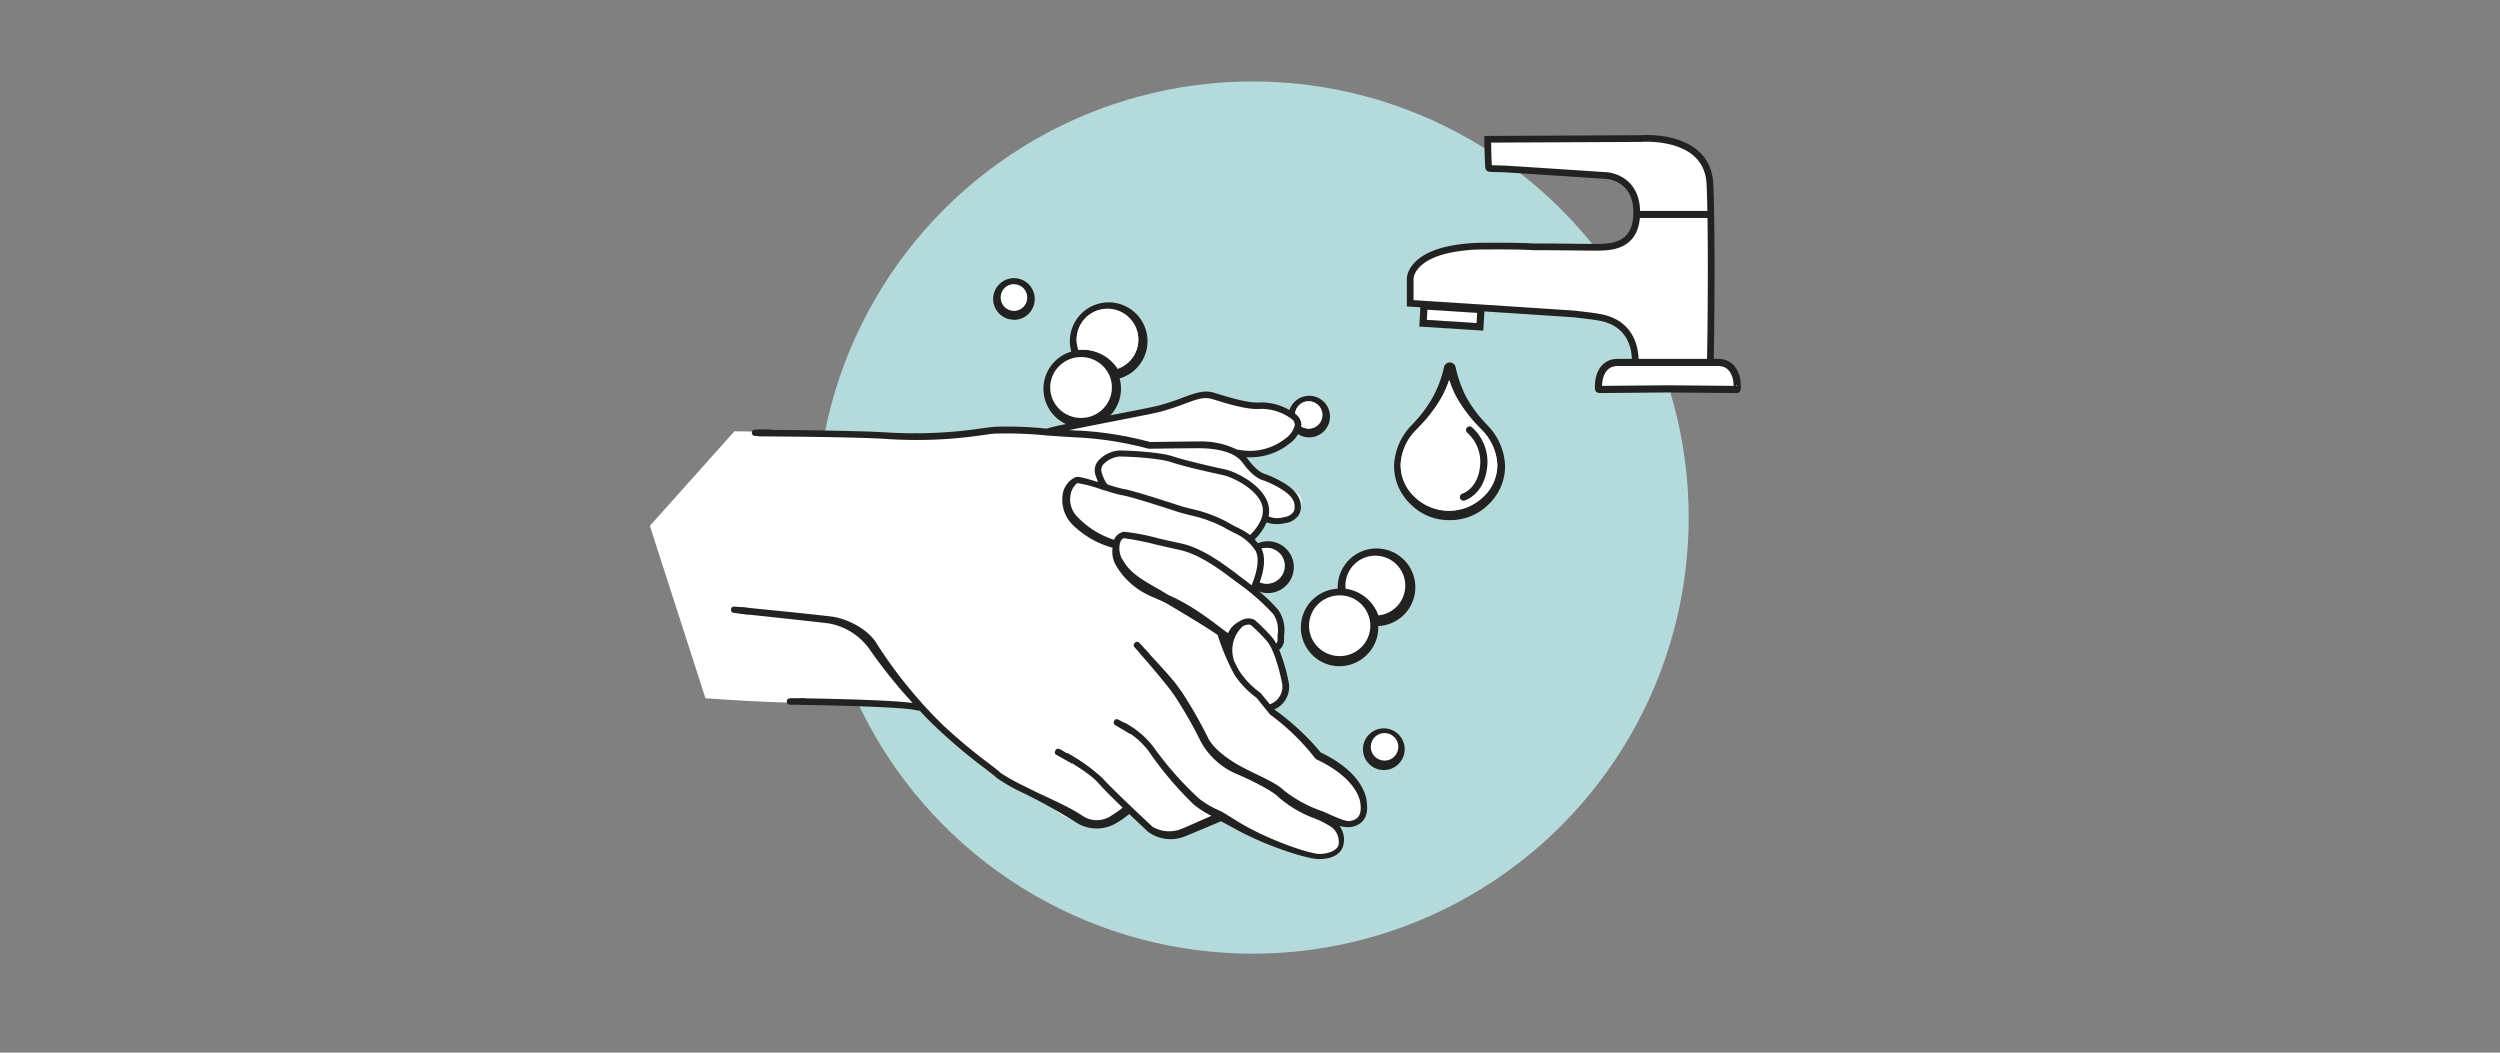 <svg id="Layer_1" data-name="Layer 1" xmlns="http://www.w3.org/2000/svg" width="380" height="160" viewBox="0 0 380 160"><rect x="0" y="0" width="380" height="160" fill="#808080" stroke="none"/><defs><style>.cls-1{fill:none;}.cls-2{fill:#b5dadc;}.cls-3{fill:#222221;}.cls-4,.cls-5,.cls-6,.cls-7{fill:#fff;}.cls-5,.cls-6,.cls-7{stroke:#222221;}.cls-5,.cls-6{stroke-miterlimit:10;}.cls-5{stroke-width:1.02px;}.cls-6,.cls-7{stroke-width:1.09px;}.cls-7{stroke-linecap:round;stroke-linejoin:round;}</style></defs><title>Assets</title><rect class="cls-1" width="380" height="160"/><circle class="cls-2" cx="190.39" cy="78.67" r="66.29"/><path class="cls-3" d="M220.33,79.06a8.19,8.19,0,0,1-5.94-2.44,8,8,0,0,1-2.49-5.89,9.24,9.24,0,0,1,2.72-6.15l.56-.62a19,19,0,0,0,2.73-3.82,17.12,17.12,0,0,0,1.57-4.3.94.94,0,0,1,.93-.75.91.91,0,0,1,.85.75,18.91,18.91,0,0,0,1.5,4.31A19.08,19.08,0,0,0,225.5,64l.55.6a9.32,9.32,0,0,1,2.72,6.16,8,8,0,0,1-2.49,5.89A8.22,8.22,0,0,1,220.33,79.06Zm-.05-21.33a16.29,16.29,0,0,1-1,2.35A21.29,21.29,0,0,1,216,64.54l-.61.66a7.91,7.91,0,0,0-2.49,5.32,6.57,6.57,0,0,0,2.16,5,7.49,7.49,0,0,0,10.36,0,6.55,6.55,0,0,0,2.17-5,8.08,8.08,0,0,0-2.49-5.33l-.61-.64a22,22,0,0,1-3.25-4.46A17.63,17.63,0,0,1,220.28,57.73Z"/><path class="cls-4" d="M220.28,57.79a16.29,16.29,0,0,1-1,2.35A21.29,21.29,0,0,1,216,64.6l-.61.65a7.94,7.94,0,0,0-2.49,5.32,6.59,6.59,0,0,0,2.16,5,7.49,7.49,0,0,0,10.36,0,6.57,6.57,0,0,0,2.17-5,8.06,8.06,0,0,0-2.49-5.32l-.61-.65a21.73,21.73,0,0,1-3.25-4.45A18.21,18.21,0,0,1,220.28,57.79Z"/><path class="cls-5" d="M259.91,28c-.35-7.78-10.45-6.94-10.45-6.94l-23.33.11s.06,4.26.18,4.38,1,.07,2.58.14c5,.31,15.31,1,15.31,1s4.88.25,4.57,6.11c-.26,4.76-4,4.79-6.4,4.79-1,0-5-.07-9.31-.07-2.37-.14-5-.12-7.58-.11a25.77,25.77,0,0,0-5.13.5c-6,1.25-6,4.42-6,4.42V46.1s21.06,1.35,25.15,1.64c.43.09,2.37.25,3.73.51,6,1.13,5.29,7.07,5.32,7.07s11.31-.09,11.39,0S260.27,35.8,259.91,28Z"/><rect class="cls-3" x="248.75" y="32.06" width="11.46" height="1.07"/><polygon class="cls-6" points="224.95 49.68 216.31 49.13 216.45 46.5 225.1 47.05 224.95 49.68"/><path class="cls-6" d="M261.14,55.09H245.9c-3.24,0-3,4.11-2.88,4.11l10.5-.09,10.5.09C264.11,59.2,264.38,55.09,261.14,55.09Z"/><path class="cls-7" d="M223.38,65.36A6.48,6.48,0,0,1,225.5,71c-.42,3.79-3.05,4.56-3.05,4.56"/><path class="cls-4" d="M169.71,59.12a5.21,5.21,0,1,0-5.21,5.21,5.21,5.21,0,0,0,5.21-5.21"/><path class="cls-3" d="M210.34,117.05a3.17,3.17,0,1,1,3.17-3.17A3.17,3.17,0,0,1,210.34,117.05Zm-17.68-26.9a3.94,3.94,0,1,1,4-3.94A3.95,3.95,0,0,1,192.66,90.15Zm-.09-6.87A2.72,2.72,0,1,0,195.3,86,2.72,2.72,0,0,0,192.57,83.28ZM199,66.48a3.16,3.16,0,1,1,3.16-3.16A3.16,3.16,0,0,1,199,66.48Zm-.14-5.5A2.08,2.08,0,1,0,201,63.06,2.08,2.08,0,0,0,198.89,61ZM164.5,65a5.9,5.9,0,0,1-1.66-11.56,5.84,5.84,0,0,1-.22-1.57,5.9,5.9,0,1,1,7.56,5.65A5.92,5.92,0,0,1,164.5,65Zm-.26-11.85a6.34,6.34,0,0,1,5.65,2.89,4.69,4.69,0,1,0-6.24-4.25,4.51,4.51,0,0,0,.27,1.38Zm-10.13-4.55a3.16,3.16,0,1,1,3.17-3.16A3.17,3.17,0,0,1,154.11,48.62Zm0-5.42a2,2,0,1,0,2,2A2,2,0,0,0,154.13,43.2Z"/><ellipse class="cls-4" cx="164.32" cy="58.9" rx="4.69" ry="4.63"/><path class="cls-4" d="M208.7,96.58a5.21,5.21,0,1,0-6.28,3.86,5.21,5.21,0,0,0,6.28-3.86"/><path class="cls-3" d="M202.26,101.11a5.9,5.9,0,0,1,1.07-11.63,6.57,6.57,0,0,1,.16-1.58,5.9,5.9,0,1,1,6,7.26,6.09,6.09,0,0,1-.15,1.58A5.92,5.92,0,0,1,202.26,101.11Z"/><path class="cls-4" d="M204.84,89.54a6.16,6.16,0,0,1,4.67,4,4.55,4.55,0,1,0-4.92-5.42,4.17,4.17,0,0,0-.05,1.36Z"/><ellipse class="cls-4" cx="203.63" cy="95.11" rx="4.66" ry="4.62"/><path class="cls-4" d="M164.24,53.17a6.34,6.34,0,0,1,5.65,2.89,4.69,4.69,0,1,0-6.24-4.25,4.51,4.51,0,0,0,.27,1.38Z"/><path class="cls-4" d="M154.13,43.25a2,2,0,1,0,2,2A2,2,0,0,0,154.13,43.25Z"/><path class="cls-4" d="M198.89,61A2.08,2.08,0,1,0,201,63.11,2.08,2.08,0,0,0,198.89,61Z"/><path class="cls-4" d="M192.52,83.28A2.72,2.72,0,1,0,195.24,86,2.72,2.72,0,0,0,192.52,83.28Z"/><path class="cls-4" d="M210.46,111.43a2.09,2.09,0,1,0,2.08,2.09A2.09,2.09,0,0,0,210.46,111.43Z"/><path class="cls-4" d="M111.63,65.56h.47l19,.28c6,.1,11.77.57,15.85-.09a50.86,50.86,0,0,1,8.26-.57,33.67,33.67,0,0,0,4.56.19,65.94,65.94,0,0,1,10.72-2.18,57.68,57.68,0,0,0,11-2.57c1.33-.47,4.84.38,4.84.38l3.42.67,2.75-.1s3.8-.09,4.18,2.09.47,3.23-1.42,3.8-2.85,1.33-4.18,1.42-2.66.29-2.66.29,1.33,2.46,3,3.13,7.44,2.31,6.28,4.43-1.35,2.21-2.48,2.31-2.38-.38-2.66-.19A5,5,0,0,0,191,80.46a5.15,5.15,0,0,1-1.23,1.43s3.2,2.7,2.07,5a7.13,7.13,0,0,0-1,3.38s2.85,1.23,3.42,3.51,1,3.61.67,4.18a3.75,3.75,0,0,0-.45.8s1.59,3.66,1,5.94a4.86,4.86,0,0,1-2.66,3.13,47.65,47.65,0,0,1,4.93,4.56c2.28,2.46,3,3.13,3,3.13s4.75,1.71,5.79,5.31,1.33,3,.19,3.8-3.89.57-3.89.57,2.56,2.18.38,3.8-2.63,1.86-7.19.05-2.3-.15-5.25-1.86-5.41-3.22-5.41-3.22A16.57,16.57,0,0,1,180,126.5c-3.22.85-3,.77-5.21-.66a9.22,9.22,0,0,1-3-3s-1,3-6.09,2.36-6.06-3.12-6.06-3.12-2.47-1.24-7.12-3.7-13-10.83-13-10.83-13.38-.66-19-.75-13.29-.67-13.29-.67l-8.45-26.2Z"/><path class="cls-3" d="M200.45,130.58c-1.84,0-8.41-2.13-13-4.75l-1.85-1c-.6.26-4,1.69-5.37,2.25a5.8,5.8,0,0,1-5.73-.65c-.12-.12-1.38-1.29-2.86-2.7a14.86,14.86,0,0,1-1.76,1.26,5.82,5.82,0,0,1-6,.21,86.71,86.71,0,0,0-8.17-4.58,26.68,26.68,0,0,1-4.19-2.37c-.26-.26-.93-.77-1.78-1.42a85.49,85.49,0,0,1-7-5.85c-1.15-1.09-1.81-1.73-2.93-2.94l-.62-.1c-2.57-.59-17.32-.8-17.47-.8l0-1c.57,0,13.13.18,17,.71a77.21,77.21,0,0,1-6.59-8.22,9.63,9.63,0,0,0-6.21-3.88c-2.79-.34-13.34-1.46-13.46-1.47l.11-1c.12,0,11,1.08,13.78,1.43,2.21.27,5.6,1.8,7,4.26a69.63,69.63,0,0,0,10,12.26,82.33,82.33,0,0,0,6.92,5.78c.94.73,1.57,1.21,1.87,1.51a34.14,34.14,0,0,0,4,2.19c2.68,1.38,6.17,2.77,8.41,4.3a3.9,3.9,0,0,0,4.53-.14,17.33,17.33,0,0,0,1.57-1.1c-1.64-1.56-3.05-3-3.74-3.79-1.36-1.55-5.12-3.65-5.16-3.68l.47-.85a26.53,26.53,0,0,1,5.42,3.89c1.4,1.6,7.47,7.26,7.53,7.32a5,5,0,0,0,4.65.23c1.09-.44,3.08-1.36,4.31-1.88a15.32,15.32,0,0,1-2.68-1.72,53.16,53.16,0,0,1-6.82-8.06,12.08,12.08,0,0,0-4.23-3.55l.43-.88a13,13,0,0,1,4.62,3.91,51.31,51.31,0,0,0,6.75,7.63,14,14,0,0,0,3.46,2l2.55,1.57c4.46,2.74,10.86,4.89,12.36,4.89,1,0,2.43-.33,2.86-1.26a2.8,2.8,0,0,0-1-2.79,14.15,14.15,0,0,0-3.06-1.52l0,0a17.74,17.74,0,0,1-5.1-3.12c-.91-.92-3.79-2.37-6-3.34a11.2,11.2,0,0,1-5.81-5.17,64.48,64.48,0,0,0-3.9-6.81l-.49-.69c-1-1.39-4.76-5.76-4.8-5.8l.74-.64c.16.18,3.93,4.15,4.95,5.58l.67.93a67.13,67.13,0,0,1,4,7c.93,1.87,3.6,3.65,5.69,4.69,1.89,1,4.67,2.11,5.82,3.27a19.51,19.51,0,0,0,5.9,3.19c1.22.51,3.33,1.59,4.12,1.48.95-.16,1.88-.6,1.63-2.6,0-.09-.17-3.71-6.68-6.77l-.18-.14a34.55,34.55,0,0,0-6.82-6.64l-.11-.1-2-2.48a13.66,13.66,0,0,1-3.32-3.44,33.8,33.8,0,0,1-2.6-6.12c-2.18-1.5-5.87-3.66-7.7-4.76-.55-.33-2.22-1-2.79-1.28A11.35,11.35,0,0,1,169.66,86a4.21,4.21,0,0,1-.55-2.74,14,14,0,0,1-6.17-3.59,5.35,5.35,0,0,1-1.31-5,3.43,3.43,0,0,1,1.89-2.16c.42-.1,1.39.14,3.39.77a10,10,0,0,1-.37-1,2.29,2.29,0,0,1,.31-2.15,4.76,4.76,0,0,1,3.29-1.66c.85,0,6,.17,8.21.92,2,.65,5.63,1.47,7.39,1.86l.44.09c1.86.42,5.83,2.46,6.6,5.34a4,4,0,0,1,.05,1.81,3.36,3.36,0,0,0,2.29.12,2.07,2.07,0,0,0,1.46-.76,1.33,1.33,0,0,0,.19-.9v-.13c0-1-1.15-1.93-1.61-2.22A15,15,0,0,0,192,73c-.06,0-1.39-.28-3.09-2.62-1.43-2-4.85-2.25-6.76-2.25-1.63,0-7.42.08-7.42.08l-.14,0a52,52,0,0,0-10.13-1.68c-1.85-.08-3.72-.22-5.53-.35a60.81,60.81,0,0,0-7.39-.28c-.67,0-1.46.15-2.4.27a68.48,68.48,0,0,1-14.44.55c-4.88-.33-19.28-.39-19.42-.39v-1c.15,0,14.57.07,19.49.4A69.09,69.09,0,0,0,149,65.14c1-.13,1.77-.24,2.46-.28a58.65,58.65,0,0,1,7.52.28h.19c.82-.3,3.14-.75,10-2.09,3.24-.63,6.3-1.23,7-1.42a35.83,35.83,0,0,0,3.54-1.17c1.91-.71,3.3-1.21,4.77-.78l.58.18c1.94.59,4.87,1.48,6.45,1.31A8.63,8.63,0,0,1,197,63a2.06,2.06,0,0,1,.81,1.52,4.38,4.38,0,0,1-1.8,2.9,9.51,9.51,0,0,1-6.58,2.07,3.36,3.36,0,0,1,.24.29c1.46,2,2.54,2.25,2.55,2.25a15.59,15.59,0,0,1,3.49,1.74s2,1.31,2,3a2.25,2.25,0,0,1-.35,1.59,3,3,0,0,1-2.1,1.17,4.87,4.87,0,0,1-2.74-.13A8,8,0,0,1,190.7,82a8.65,8.65,0,0,1,.77.93c1.47,2,.12,5.44-.45,6.68a21.86,21.86,0,0,1,3.32,3.16,5.39,5.39,0,0,1,.84,3.79c0,.23,0,.44,0,.63a1.91,1.91,0,0,1-.73,1.57,27.26,27.26,0,0,1,1.44,5,3.71,3.71,0,0,1-2.2,4.07l0,0a37.83,37.83,0,0,1,7.07,6.55c7,3.34,7,7.53,7,7.7.27,2-.58,3.32-2.44,3.63a4.74,4.74,0,0,1-1.72-.17,3.48,3.48,0,0,1,.47,3.3C203.7,129.66,202.78,130.58,200.45,130.58ZM187.51,100.3a16.45,16.45,0,0,0,.94,1.8,12.73,12.73,0,0,0,3.11,3.2l.1.1,1.36,1.65a2.85,2.85,0,0,0,1.88-3.1c-.63-3.13-1.48-5.5-2.33-6.51A27.19,27.19,0,0,0,190.13,95a1.29,1.29,0,0,0-.37-.06,1.62,1.62,0,0,0-.91.31,4.88,4.88,0,0,0-1.32,5ZM189.73,94a2,2,0,0,1,1,.25,26.65,26.65,0,0,1,2.59,2.58,5.71,5.71,0,0,1,.67,1,1,1,0,0,0,.2-.64c0-.21,0-.44,0-.69a4.38,4.38,0,0,0-.64-3.14,34,34,0,0,0-5.63-4.91l-.39-.29c-2.07-1.57-5.21-3.94-8.31-4.59-1.07-.23-2.26-.5-3.41-.77a44.81,44.81,0,0,0-5-1,1,1,0,0,0-.52.59,3.28,3.28,0,0,0,.49,2.91c1.07,1.87,3.12,3,5.28,4.22.58.32,1.12.71,1.71,1,4.08,1.81,7.35,4.65,8.89,5.72a3.67,3.67,0,0,1,1.69-1.76A2.5,2.5,0,0,1,189.73,94ZM170.85,80.82a34,34,0,0,1,5.19,1c1.14.27,2.33.54,3.4.76,3.31.7,6.54,3.15,8.69,4.77l.38.29c.54.4,1.12.85,1.73,1.32.63-1.48,1.45-4.14.45-5.47A7.37,7.37,0,0,0,187.6,81c-.47-.24-1-.5-1.59-.86a20.72,20.72,0,0,0-5.26-1.86c-.71-.19-1.34-.35-1.82-.51-1.78-.59-7.14-2.32-8.32-2.48a21.74,21.74,0,0,1-2.53-.71l-.09,0-.49-.15a19.63,19.63,0,0,0-3.76-1,2.9,2.9,0,0,0-1,1.7,3.78,3.78,0,0,0,1.11,3.52,13.35,13.35,0,0,0,5.49,3.4,1.94,1.94,0,0,1,1.18-1.14A2.16,2.16,0,0,1,170.85,80.82Zm-2.55-7.2a23.31,23.31,0,0,0,2.45.7c1.49.21,8.43,2.5,8.49,2.53.47.15,1.07.3,1.75.48a21.19,21.19,0,0,1,5.52,2c.58.35,1.08.6,1.53.84A10,10,0,0,1,190,81.32c.52-.49,2.4-2.42,1.86-4.45-.67-2.49-4.47-4.32-5.87-4.63l-.44-.1c-1.78-.39-5.49-1.21-7.49-1.88s-6.73-.87-7.9-.87a3.87,3.87,0,0,0-2.5,1.25,1.34,1.34,0,0,0-.18,1.27c.51,1.52.89,1.73.89,1.73Zm19.84-5.29a8.69,8.69,0,0,0,7.25-1.68,3.53,3.53,0,0,0,1.45-2.15,1.23,1.23,0,0,0-.49-.8,7.77,7.77,0,0,0-4.76-1.55c-1.8.18-4.71-.69-6.84-1.34l-.58-.18c-1.17-.35-2.35.09-4.15.76a37.89,37.89,0,0,1-3.63,1.19c-.74.2-3.67.78-7.07,1.44-2.18.43-4.81.94-6.81,1.36l2,.1a52.83,52.83,0,0,1,10.29,1.7c.66,0,5.83-.08,7.36-.08a12.51,12.51,0,0,1,6,1.3Z"/><path class="cls-3" d="M113.81,92.41l-1.92-.19s-.76-.16-.77.39.29.53.66.58l2,.22-.07-.78Z"/><path class="cls-3" d="M122.35,106.13h-2s-.8-.08-.76.47.35.51.74.52,2.43,0,2.43,0l-.5-.76Z"/><path class="cls-3" d="M163.06,115l-1.73-1c-.05,0-.66-.47-.9.05s0,.62.38.82,2.13,1.2,2.13,1.2l-.06-.92Z"/><path class="cls-3" d="M172,110.53c-.11-.08-1.67-1-1.72-1s-.65-.49-.9,0,0,.62.37.83l2.1,1.24,0-.93Z"/><path class="cls-3" d="M174.72,99.4c-.08-.1-1.29-1.44-1.33-1.48s-.48-.65-.87-.24-.15.61.11.91,1.63,1.8,1.63,1.8l.23-.89Z"/><path class="cls-3" d="M117.28,65.29H115s-.78-.07-.72.47.34.5.72.51h2l-.15-.77Z"/></svg>